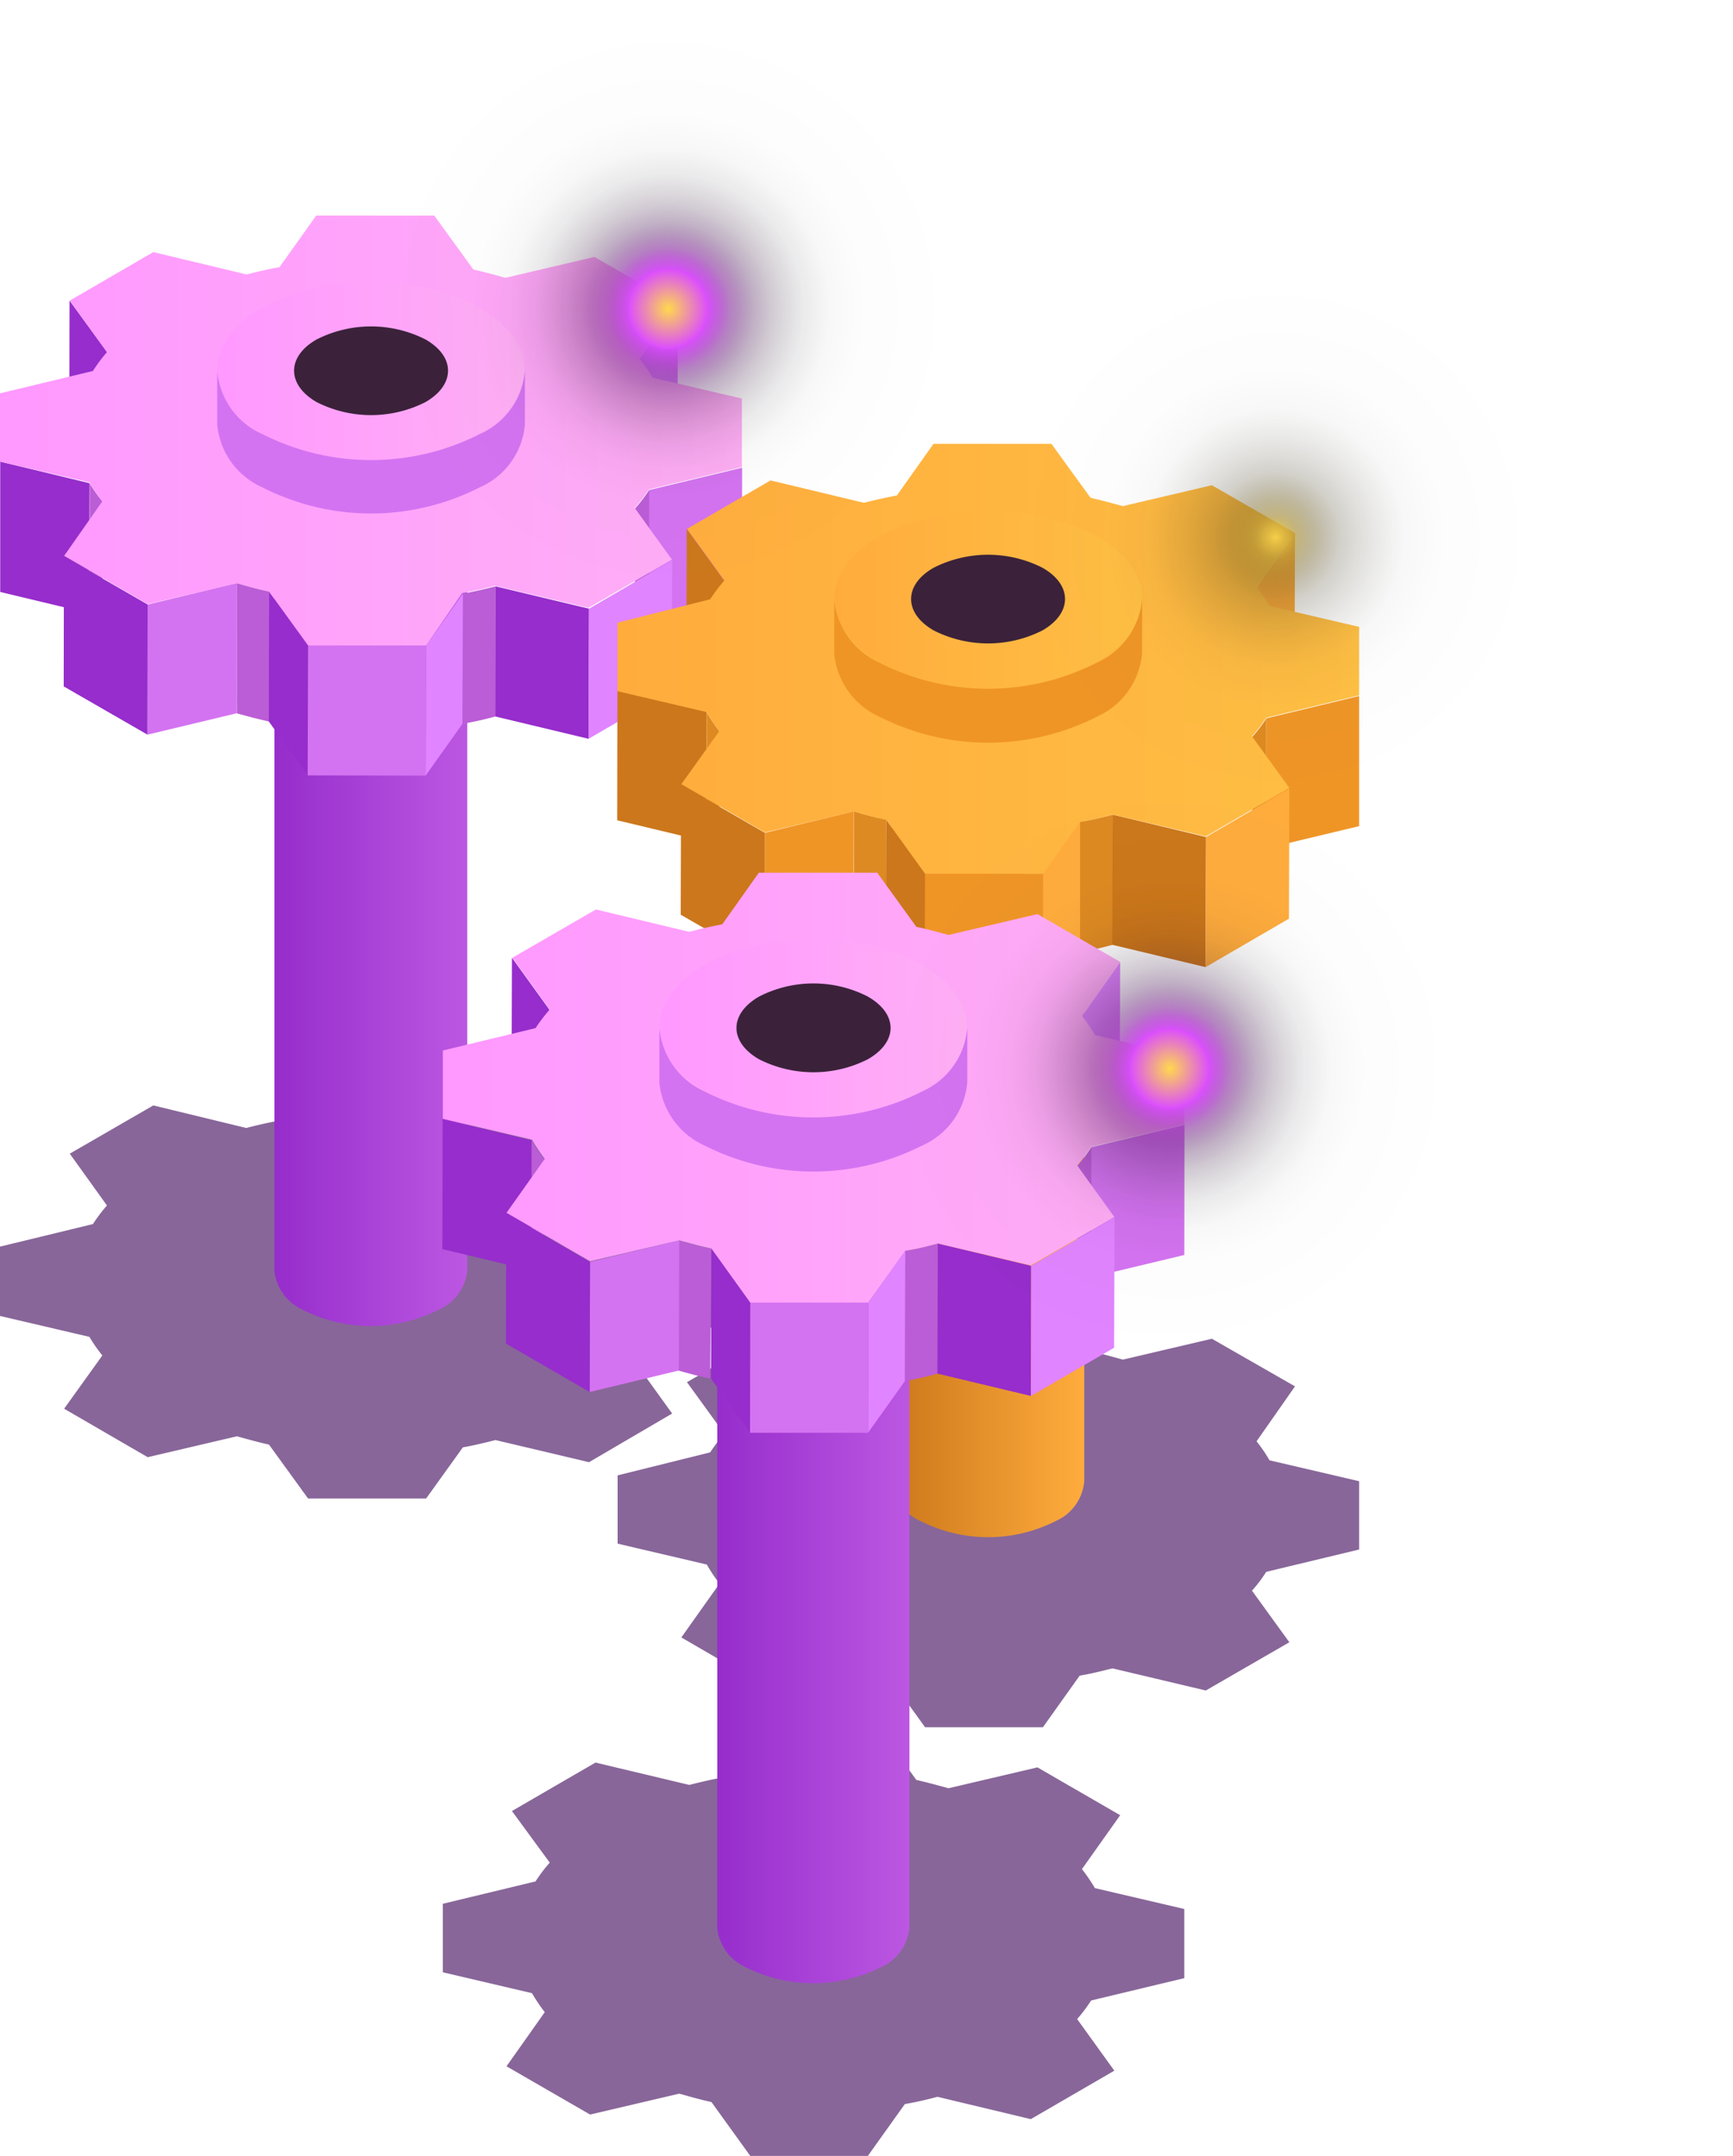 <?xml version="1.0" encoding="UTF-8"?> <svg xmlns="http://www.w3.org/2000/svg" xmlns:xlink="http://www.w3.org/1999/xlink" viewBox="0 0 82.97 103.21"><defs><style>.cls-1{isolation:isolate;}.cls-2{fill:#3a0155;mix-blend-mode:multiply;opacity:0.6;}.cls-3{fill:#dc97d3;}.cls-4{fill:url(#Безымянный_градиент_129);}.cls-5{fill:url(#Безымянный_градиент_133);}.cls-6{fill:url(#Безымянный_градиент_133-2);}.cls-7{fill:#962dcc;}.cls-8{fill:#e184ff;}.cls-9{fill:#d473f1;}.cls-10{fill:#bb5dd6;}.cls-11{fill:url(#Безымянный_градиент_102);}.cls-12{fill:url(#Безымянный_градиент_102-2);}.cls-13{fill:#3b223a;}.cls-14{fill:#cc771b;}.cls-15{fill:#ffac3d;}.cls-16{fill:#ef9526;}.cls-17{fill:#de8a22;}.cls-18{fill:url(#Безымянный_градиент_50);}.cls-19{fill:url(#Безымянный_градиент_50-2);}.cls-20{fill:url(#Безымянный_градиент_102-3);}.cls-21{fill:url(#Безымянный_градиент_102-4);}.cls-22,.cls-23,.cls-24{mix-blend-mode:screen;}.cls-22{fill:url(#Безымянный_градиент_23);}.cls-23{fill:url(#Безымянный_градиент_23-2);}.cls-24{fill:url(#Безымянный_градиент_19);}</style><linearGradient id="Безымянный_градиент_129" x1="42.71" y1="52.42" x2="51.91" y2="52.42" gradientUnits="userSpaceOnUse"><stop offset="0" stop-color="#cc771b"></stop><stop offset="1" stop-color="#ffac3d"></stop></linearGradient><linearGradient id="Безымянный_градиент_133" x1="34.34" y1="73.78" x2="43.54" y2="73.78" gradientUnits="userSpaceOnUse"><stop offset="0" stop-color="#962dcc"></stop><stop offset="1" stop-color="#bc57e2"></stop></linearGradient><linearGradient id="Безымянный_градиент_133-2" x1="13.16" y1="42.31" x2="22.37" y2="42.31" xlink:href="#Безымянный_градиент_133"></linearGradient><linearGradient id="Безымянный_градиент_102" y1="20.61" x2="35.53" y2="20.61" gradientUnits="userSpaceOnUse"><stop offset="0" stop-color="#ff98ff"></stop><stop offset="1" stop-color="#ffaff5"></stop></linearGradient><linearGradient id="Безымянный_градиент_102-2" x1="10.4" y1="17.75" x2="25.13" y2="17.75" xlink:href="#Безымянный_градиент_102"></linearGradient><linearGradient id="Безымянный_градиент_50" x1="29.54" y1="31.54" x2="65.07" y2="31.54" gradientUnits="userSpaceOnUse"><stop offset="0" stop-color="#ffac3d"></stop><stop offset="1" stop-color="#ffbf44"></stop></linearGradient><linearGradient id="Безымянный_градиент_50-2" x1="39.94" y1="28.68" x2="54.68" y2="28.68" xlink:href="#Безымянный_градиент_50"></linearGradient><linearGradient id="Безымянный_градиент_102-3" x1="21.18" y1="52.07" x2="56.71" y2="52.07" xlink:href="#Безымянный_градиент_102"></linearGradient><linearGradient id="Безымянный_градиент_102-4" x1="31.57" y1="49.21" x2="46.31" y2="49.21" xlink:href="#Безымянный_градиент_102"></linearGradient><radialGradient id="Безымянный_градиент_23" cx="31.99" cy="14.79" r="14.79" gradientTransform="translate(29.44 -20.36) rotate(61.03)" gradientUnits="userSpaceOnUse"><stop offset="0" stop-color="#ffd84d"></stop><stop offset="0.13" stop-color="#db4dff"></stop><stop offset="0.13" stop-color="#d34af6" stop-opacity="0.96"></stop><stop offset="0.17" stop-color="#ac3cc8" stop-opacity="0.78"></stop><stop offset="0.2" stop-color="#872f9d" stop-opacity="0.61"></stop><stop offset="0.24" stop-color="#662477" stop-opacity="0.47"></stop><stop offset="0.28" stop-color="#4a1a57" stop-opacity="0.34"></stop><stop offset="0.33" stop-color="#33123b" stop-opacity="0.23"></stop><stop offset="0.38" stop-color="#200b25" stop-opacity="0.15"></stop><stop offset="0.44" stop-color="#120614" stop-opacity="0.08"></stop><stop offset="0.52" stop-color="#070309" stop-opacity="0.03"></stop><stop offset="0.62" stop-color="#020102" stop-opacity="0.01"></stop><stop offset="0.92" stop-opacity="0"></stop></radialGradient><radialGradient id="Безымянный_градиент_23-2" cx="56" cy="51.16" r="14.79" gradientTransform="translate(39 -22.76) rotate(34.64)" xlink:href="#Безымянный_градиент_23"></radialGradient><radialGradient id="Безымянный_градиент_19" cx="61.07" cy="25.72" r="21.9" gradientTransform="translate(69.25 -40.04) rotate(74.25)" gradientUnits="userSpaceOnUse"><stop offset="0" stop-color="#ffd84d"></stop><stop offset="0" stop-color="#f6d04a" stop-opacity="0.96"></stop><stop offset="0.03" stop-color="#c8a93c" stop-opacity="0.78"></stop><stop offset="0.05" stop-color="#9d852f" stop-opacity="0.61"></stop><stop offset="0.08" stop-color="#776524" stop-opacity="0.47"></stop><stop offset="0.11" stop-color="#57491a" stop-opacity="0.34"></stop><stop offset="0.14" stop-color="#3b3212" stop-opacity="0.23"></stop><stop offset="0.18" stop-color="#25200b" stop-opacity="0.15"></stop><stop offset="0.23" stop-color="#141106" stop-opacity="0.08"></stop><stop offset="0.28" stop-color="#090703" stop-opacity="0.03"></stop><stop offset="0.36" stop-color="#020201" stop-opacity="0.01"></stop><stop offset="0.57" stop-opacity="0"></stop></radialGradient></defs><g class="cls-1"><g id="Слой_2" data-name="Слой 2"><g id="_0" data-name="0"><g id="_10" data-name="10"><path class="cls-2" d="M32.45,55.44,30.62,58a7.33,7.33,0,0,1,.62.91l4.28,1v3.28L31.08,64.3a8.86,8.86,0,0,1-.68.9l1.78,2.47L28.2,70l-4.48-1.06c-.51.13-1,.25-1.56.35L20.4,71.74H14.75l-1.87-2.58c-.52-.12-1-.25-1.54-.4l-4.27,1-4-2.32L4.9,64.89A7.42,7.42,0,0,1,4.28,64L0,63V59.68L4.45,58.6a7.68,7.68,0,0,1,.67-.89L3.34,55.23l4-2.31L11.79,54c.51-.13,1-.25,1.57-.35l1.76-2.47h5.65l1.87,2.59c.52.11,1,.24,1.54.39l4.26-1Z"></path><path class="cls-2" d="M62,66.37,60.16,69a7.33,7.33,0,0,1,.62.91l4.29,1v3.27l-4.45,1.07a6.26,6.26,0,0,1-.68.9l1.79,2.47-4,2.31-4.47-1.06c-.51.13-1,.25-1.57.35l-1.76,2.47H44.29l-1.86-2.58c-.52-.12-1-.25-1.55-.4l-4.26,1-4-2.32,1.83-2.58a7.23,7.23,0,0,1-.61-.91l-4.27-1,0-3.27L34,69.53a7.79,7.79,0,0,1,.68-.89l-1.79-2.47,4-2.32,4.47,1.07c.52-.13,1-.25,1.58-.35l1.75-2.47h5.65l1.87,2.59c.52.11,1,.25,1.55.4l4.26-1Z"></path><path class="cls-2" d="M53.63,86.9,51.8,89.48a8.62,8.62,0,0,1,.62.91l4.28,1V94.7l-4.46,1.07a7.68,7.68,0,0,1-.67.89l1.78,2.47-4,2.32-4.47-1.07c-.51.14-1,.25-1.56.35l-1.77,2.48H35.92l-1.86-2.58c-.52-.11-1-.25-1.54-.4l-4.27,1-4-2.31,1.83-2.59a8.5,8.5,0,0,1-.61-.91l-4.27-1V91.14l4.44-1.07a7.09,7.09,0,0,1,.68-.9L24.51,86.7l4-2.32L33,85.45c.52-.13,1-.25,1.58-.35l1.75-2.47H42l1.87,2.58c.52.12,1,.25,1.54.4l4.26-1Z"></path><g id="Axonometric_Cylinder" data-name="Axonometric Cylinder"><ellipse id="Cylinder_face" data-name="Cylinder face" class="cls-3" cx="47.31" cy="31.27" rx="4.6" ry="2.66"></ellipse><path id="Cylinder_body" data-name="Cylinder body" class="cls-4" d="M51.91,31.25V70.91a2.29,2.29,0,0,1-1.35,1.9,7.16,7.16,0,0,1-6.5,0A2.29,2.29,0,0,1,42.71,71V31.3a2.29,2.29,0,0,0,1.35,1.85,7.16,7.16,0,0,0,6.5,0A2.26,2.26,0,0,0,51.91,31.25Z"></path></g><g id="Axonometric_Cylinder-2" data-name="Axonometric Cylinder"><path id="Cylinder_face-2" data-name="Cylinder face" class="cls-3" d="M42.19,54.51a7.16,7.16,0,0,1-6.5,0c-1.8-1-1.8-2.72,0-3.76a7.16,7.16,0,0,1,6.5,0C44,51.79,44,53.47,42.19,54.51Z"></path><path id="Cylinder_body-2" data-name="Cylinder body" class="cls-5" d="M43.54,52.61V92.26a2.29,2.29,0,0,1-1.35,1.91,7.22,7.22,0,0,1-6.5,0,2.32,2.32,0,0,1-1.35-1.86V52.65a2.29,2.29,0,0,0,1.35,1.86,7.16,7.16,0,0,0,6.5,0A2.29,2.29,0,0,0,43.54,52.61Z"></path></g><g id="Axonometric_Cylinder-3" data-name="Axonometric Cylinder"><path id="Cylinder_face-3" data-name="Cylinder face" class="cls-3" d="M21,23a7.18,7.18,0,0,1-6.51,0c-1.8-1-1.8-2.72,0-3.75a7.18,7.18,0,0,1,6.51,0C22.82,20.32,22.82,22,21,23Z"></path><path id="Cylinder_body-3" data-name="Cylinder body" class="cls-6" d="M22.37,21.14V60.8A2.28,2.28,0,0,1,21,62.7a7.18,7.18,0,0,1-6.51,0,2.31,2.31,0,0,1-1.35-1.85V21.19A2.31,2.31,0,0,0,14.51,23,7.18,7.18,0,0,0,21,23,2.26,2.26,0,0,0,22.37,21.14Z"></path></g><polygon class="cls-7" points="5.13 16.86 5.11 23.09 3.32 20.62 3.33 14.39 5.13 16.86"></polygon><polygon class="cls-8" points="32.45 14.59 32.44 20.82 30.6 23.4 30.62 17.17 32.45 14.59"></polygon><polygon class="cls-7" points="4.28 23.13 4.27 29.36 0.01 28.34 0.01 22.1 4.28 23.13"></polygon><polygon class="cls-9" points="35.53 22.39 35.52 28.62 31.06 29.69 30.18 26.04 31.08 23.46 35.53 22.39"></polygon><path class="cls-10" d="M4.9,24l0,6.24a8.13,8.13,0,0,1-.61-.92V23.13A7.33,7.33,0,0,0,4.9,24Z"></path><path class="cls-10" d="M31.08,23.46l0,6.23a6.79,6.79,0,0,1-.68.89l0-6.23a7.79,7.79,0,0,0,.68-.89Z"></path><path class="cls-10" d="M12.88,28.31v6.23c-.52-.11-1-.24-1.55-.39l0-6.24c.5.15,1,.29,1.54.4Z"></path><path class="cls-10" d="M23.72,28.07V34.3c-.51.14-1,.25-1.57.35l0-6.23c.53-.1,1.05-.21,1.56-.35Z"></path><polygon class="cls-9" points="11.34 27.91 11.32 34.15 7.06 35.17 7.07 28.94 11.34 27.91"></polygon><polygon class="cls-7" points="7.07 28.94 7.06 35.17 3.05 32.86 3.06 26.63 7.07 28.94"></polygon><polygon class="cls-7" points="28.2 29.14 28.18 35.37 23.71 34.3 23.72 28.07 28.2 29.14"></polygon><polygon class="cls-8" points="32.18 26.82 32.16 33.05 28.18 35.37 28.2 29.14 32.18 26.82"></polygon><polygon class="cls-8" points="22.16 28.42 22.14 34.65 20.38 37.13 20.4 30.9 22.16 28.42"></polygon><polygon class="cls-7" points="14.75 30.89 14.73 37.12 12.87 34.54 12.88 28.31 14.75 30.89"></polygon><polygon class="cls-9" points="20.4 30.9 20.38 37.13 14.73 37.12 14.75 30.89 20.4 30.9"></polygon><path class="cls-11" d="M32.45,14.59l-1.83,2.58a7.33,7.33,0,0,1,.62.91l4.28,1v3.28l-4.45,1.07a7.79,7.79,0,0,1-.68.89l1.78,2.47-4,2.31-4.48-1.06c-.51.14-1,.25-1.56.35L20.4,30.9H14.75l-1.87-2.58c-.52-.11-1-.25-1.54-.4l-4.27,1-4-2.31L4.9,24a7.33,7.33,0,0,1-.62-.91L0,22.1V18.83l4.45-1.07a7,7,0,0,1,.67-.9L3.34,14.39l4-2.32,4.47,1.07c.51-.13,1-.25,1.57-.35l1.76-2.47h5.65l1.87,2.58c.52.12,1,.25,1.54.4l4.26-1Z"></path><g id="Axonometric_Cylinder-4" data-name="Axonometric Cylinder"><ellipse id="Cylinder_face-4" data-name="Cylinder face" class="cls-12" cx="17.76" cy="17.75" rx="7.37" ry="4.25"></ellipse><path id="Cylinder_face-5" data-name="Cylinder face" class="cls-13" d="M20.37,19.25a5.76,5.76,0,0,1-5.21,0c-1.44-.83-1.44-2.18,0-3a5.76,5.76,0,0,1,5.21,0C21.81,17.07,21.81,18.42,20.37,19.25Z"></path><path id="Cylinder_body-4" data-name="Cylinder body" class="cls-9" d="M25.13,17.71v2.62a3.62,3.62,0,0,1-2.16,3,11.44,11.44,0,0,1-10.41,0,3.65,3.65,0,0,1-2.16-3V17.78a3.65,3.65,0,0,0,2.16,3,11.5,11.5,0,0,0,10.41,0A3.62,3.62,0,0,0,25.13,17.71Z"></path></g><polygon class="cls-14" points="34.67 27.79 34.65 34.02 32.86 31.55 32.88 25.32 34.67 27.79"></polygon><polygon class="cls-15" points="62 25.52 61.98 31.75 60.15 34.34 60.16 28.1 62 25.52"></polygon><polygon class="cls-14" points="33.83 34.06 33.81 40.29 29.55 39.27 29.56 33.03 33.83 34.06"></polygon><polygon class="cls-16" points="65.07 33.32 65.07 39.55 60.6 40.62 60.62 34.39 65.07 33.32"></polygon><path class="cls-17" d="M34.44,35l0,6.24a9.75,9.75,0,0,1-.61-.92l0-6.23a7.23,7.23,0,0,0,.61.91Z"></path><path class="cls-17" d="M60.62,34.39l0,6.23a7.68,7.68,0,0,1-.67.89V35.28a6.79,6.79,0,0,0,.68-.89Z"></path><path class="cls-17" d="M42.43,39.24l0,6.23c-.52-.11-1-.24-1.54-.39V38.84c.51.16,1,.29,1.55.4Z"></path><path class="cls-17" d="M53.27,39l0,6.23c-.51.14-1,.26-1.56.35V39.35c.53-.1,1.06-.21,1.57-.35Z"></path><polygon class="cls-16" points="40.88 38.84 40.87 45.08 36.6 46.1 36.62 39.87 40.88 38.84"></polygon><polygon class="cls-14" points="36.62 39.87 36.6 46.1 32.59 43.79 32.61 37.56 36.62 39.87"></polygon><polygon class="cls-14" points="57.74 40.07 57.72 46.3 53.25 45.23 53.27 39 57.74 40.07"></polygon><polygon class="cls-15" points="61.73 37.75 61.71 43.98 57.72 46.3 57.74 40.07 61.73 37.75"></polygon><polygon class="cls-15" points="51.7 39.35 51.69 45.58 49.92 48.06 49.94 41.83 51.7 39.35"></polygon><polygon class="cls-14" points="44.29 41.82 44.27 48.05 42.41 45.47 42.43 39.24 44.29 41.82"></polygon><polygon class="cls-16" points="49.94 41.83 49.92 48.06 44.27 48.05 44.29 41.82 49.94 41.83"></polygon><path class="cls-18" d="M62,25.52,60.16,28.1a7.33,7.33,0,0,1,.62.91l4.29,1v3.28l-4.45,1.07a6.79,6.79,0,0,1-.68.89l1.79,2.47-4,2.32L53.27,39c-.51.14-1,.25-1.57.35l-1.76,2.48H44.29l-1.86-2.58c-.52-.11-1-.24-1.55-.4l-4.26,1-4-2.31L34.44,35a7.23,7.23,0,0,1-.61-.91l-4.27-1,0-3.28L34,28.69a7.88,7.88,0,0,1,.68-.9l-1.79-2.47,4-2.32,4.47,1.07c.52-.13,1-.24,1.58-.35l1.75-2.47h5.65l1.87,2.58c.52.12,1,.25,1.55.4l4.26-1Z"></path><g id="Axonometric_Cylinder-5" data-name="Axonometric Cylinder"><path id="Cylinder_face-6" data-name="Cylinder face" class="cls-19" d="M52.52,31.68a11.46,11.46,0,0,1-10.42,0c-2.88-1.66-2.88-4.35,0-6a11.52,11.52,0,0,1,10.42,0C55.4,27.33,55.4,30,52.52,31.68Z"></path><path id="Cylinder_face-7" data-name="Cylinder face" class="cls-13" d="M49.91,30.18a5.76,5.76,0,0,1-5.21,0c-1.44-.83-1.44-2.18,0-3a5.76,5.76,0,0,1,5.21,0C51.35,28,51.35,29.35,49.91,30.18Z"></path><path id="Cylinder_body-5" data-name="Cylinder body" class="cls-16" d="M54.68,28.64v2.62a3.67,3.67,0,0,1-2.16,3.05,11.52,11.52,0,0,1-10.42,0,3.7,3.7,0,0,1-2.16-3V28.72a3.69,3.69,0,0,0,2.16,3,11.46,11.46,0,0,0,10.42,0A3.66,3.66,0,0,0,54.68,28.64Z"></path></g><polygon class="cls-7" points="26.3 48.33 26.28 54.56 24.49 52.08 24.51 45.85 26.3 48.33"></polygon><polygon class="cls-8" points="53.63 46.05 53.61 52.28 51.78 54.87 51.8 48.64 53.63 46.05"></polygon><polygon class="cls-7" points="25.46 54.59 25.44 60.82 21.18 59.8 21.19 53.57 25.46 54.59"></polygon><polygon class="cls-9" points="56.71 53.85 56.7 60.08 52.23 61.15 51.36 57.5 52.25 54.92 56.71 53.85"></polygon><path class="cls-10" d="M26.07,55.51v6.23a8.25,8.25,0,0,1-.62-.92l0-6.23a9.75,9.75,0,0,0,.61.92Z"></path><path class="cls-10" d="M52.25,54.92l0,6.23a6.69,6.69,0,0,1-.67.89l0-6.23a7.68,7.68,0,0,0,.67-.89Z"></path><path class="cls-10" d="M34.06,59.77,34,66c-.52-.11-1-.24-1.54-.39l0-6.23c.5.15,1,.28,1.54.39Z"></path><path class="cls-10" d="M44.9,59.53l0,6.23q-.77.21-1.56.36l0-6.24c.52-.09,1-.21,1.56-.35Z"></path><polygon class="cls-9" points="32.52 59.38 32.5 65.61 28.23 66.64 28.25 60.41 32.52 59.38"></polygon><polygon class="cls-7" points="28.25 60.41 28.23 66.64 24.22 64.32 24.24 58.09 28.25 60.41"></polygon><polygon class="cls-7" points="49.37 60.6 49.36 66.83 44.88 65.76 44.9 59.53 49.37 60.6"></polygon><polygon class="cls-8" points="53.36 58.28 53.34 64.52 49.36 66.83 49.37 60.6 53.36 58.28"></polygon><polygon class="cls-8" points="43.34 59.88 43.32 66.12 41.56 68.59 41.58 62.36 43.34 59.88"></polygon><polygon class="cls-7" points="35.92 62.35 35.91 68.59 34.04 66 34.06 59.77 35.92 62.35"></polygon><polygon class="cls-9" points="41.58 62.36 41.56 68.59 35.91 68.59 35.92 62.35 41.58 62.36"></polygon><path class="cls-20" d="M53.63,46.05,51.8,48.64a7.7,7.7,0,0,1,.62.91l4.28,1v3.28l-4.46,1.07a7.68,7.68,0,0,1-.67.89l1.78,2.47-4,2.32L44.9,59.53c-.51.14-1,.26-1.56.35l-1.77,2.48H35.92l-1.86-2.59c-.52-.11-1-.24-1.54-.39l-4.27,1-4-2.32,1.83-2.58a9.75,9.75,0,0,1-.61-.92l-4.27-1V50.29l4.44-1.07a7.79,7.79,0,0,1,.68-.89l-1.79-2.48,4-2.31L33,44.61c.52-.14,1-.25,1.58-.36l1.75-2.47H42l1.87,2.59c.52.11,1,.24,1.54.39l4.26-1Z"></path><g id="Axonometric_Cylinder-6" data-name="Axonometric Cylinder"><ellipse id="Cylinder_face-8" data-name="Cylinder face" class="cls-21" cx="38.94" cy="49.21" rx="7.37" ry="4.25"></ellipse><path id="Cylinder_face-9" data-name="Cylinder face" class="cls-13" d="M41.55,50.71a5.76,5.76,0,0,1-5.21,0c-1.44-.83-1.44-2.17,0-3a5.7,5.7,0,0,1,5.21,0C43,48.54,43,49.88,41.55,50.71Z"></path><path id="Cylinder_body-6" data-name="Cylinder body" class="cls-9" d="M46.31,49.17v2.62a3.63,3.63,0,0,1-2.16,3.05,11.52,11.52,0,0,1-10.42,0,3.69,3.69,0,0,1-2.16-3V49.25a3.7,3.7,0,0,0,2.16,3,11.52,11.52,0,0,0,10.42,0A3.63,3.63,0,0,0,46.31,49.17Z"></path></g><circle class="cls-22" cx="31.99" cy="14.79" r="14.79" transform="translate(3.56 35.61) rotate(-61.03)"></circle><circle class="cls-23" cx="56" cy="51.16" r="14.79" transform="translate(-19.15 40.89) rotate(-34.64)"></circle><circle class="cls-24" cx="61.07" cy="25.72" r="21.9" transform="translate(19.74 77.52) rotate(-74.25)"></circle></g></g></g></g></svg> 